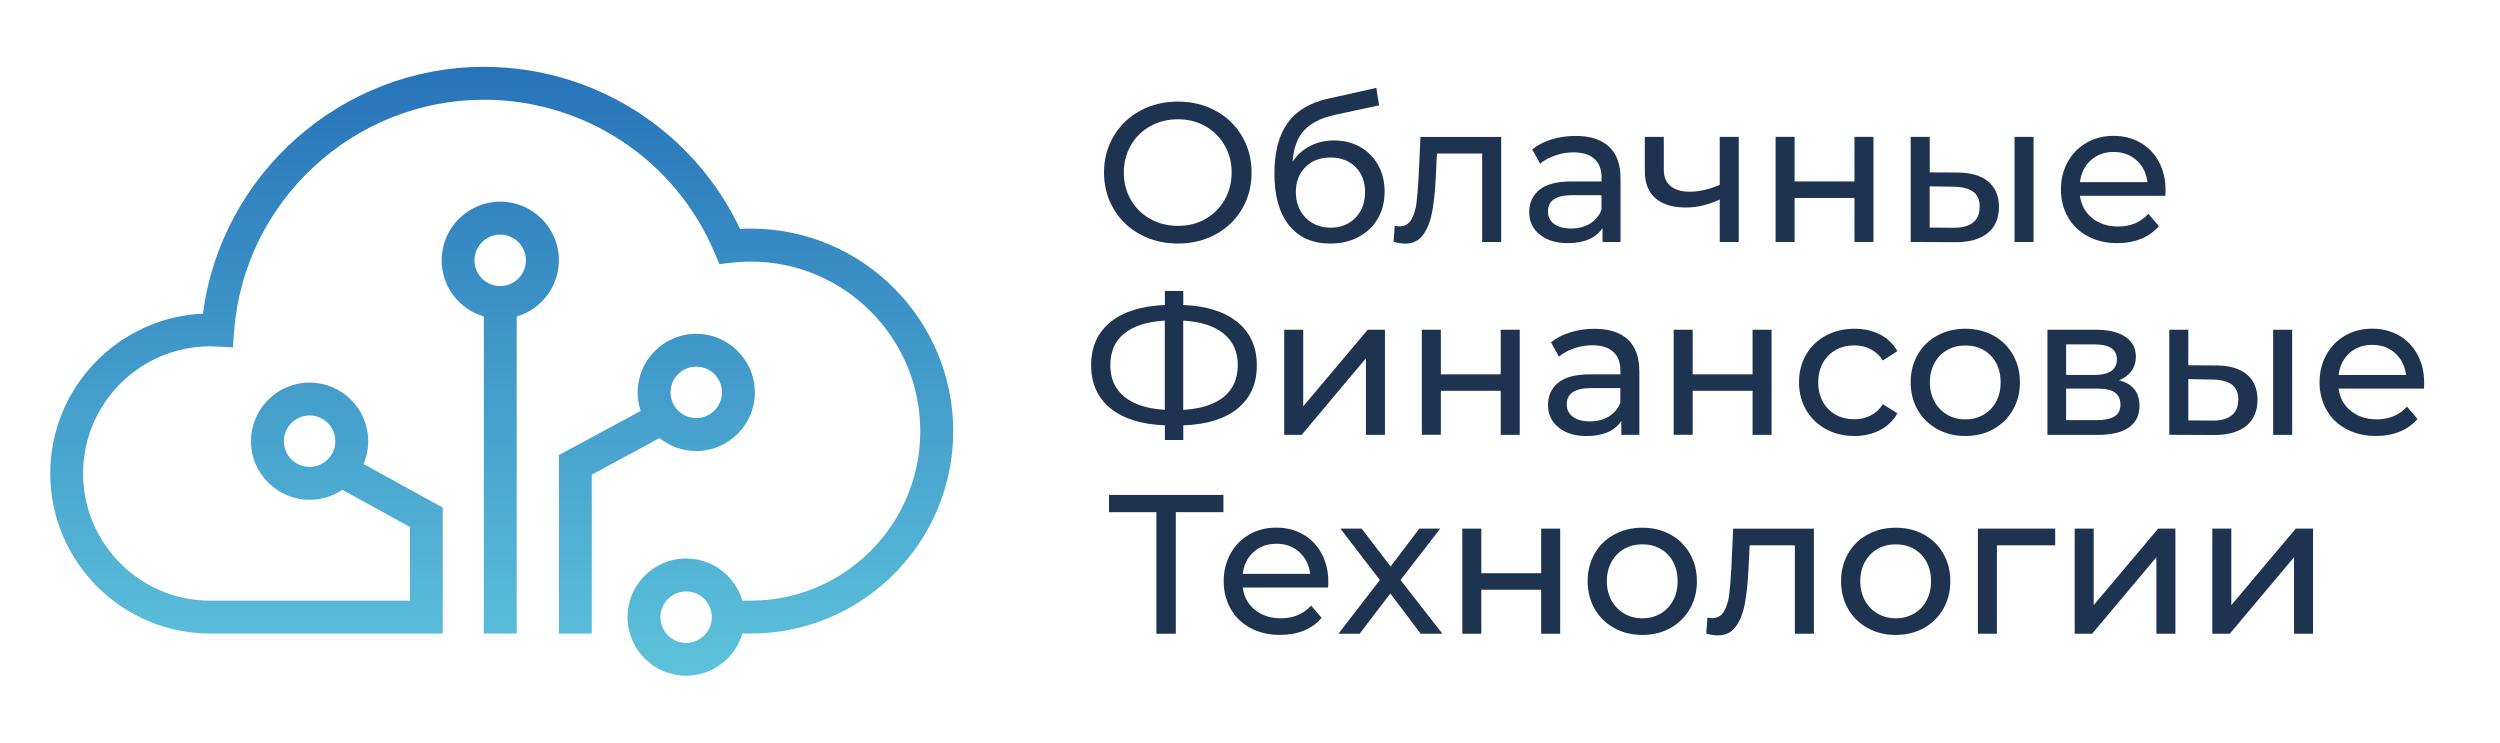 <?xml version="1.0" encoding="utf-8"?>
<!-- Generator: Adobe Illustrator 26.5.0, SVG Export Plug-In . SVG Version: 6.00 Build 0)  -->
<svg version="1.1" id="Слой_1" xmlns="http://www.w3.org/2000/svg" xmlns:xlink="http://www.w3.org/1999/xlink" x="0px" y="0px"
	 viewBox="0 0 380 112.87" style="enable-background:new 0 0 380 112.87;" xml:space="preserve">
<style type="text/css">
	.st0{fill:url(#SVGID_1_);}
	.st1{fill:#1D3350;}
</style>
<linearGradient id="SVGID_1_" gradientUnits="userSpaceOnUse" x1="76.264" y1="102.716" x2="76.264" y2="10.156">
	<stop  offset="0" style="stop-color:#5DC2DB"/>
	<stop  offset="1" style="stop-color:#2773B9"/>
</linearGradient>
<path class="st0" d="M114.12,34.75c-0.53,0-1.08,0.02-1.63,0.05c-7.11-15.03-22.2-24.64-38.94-24.64c-21.63,0-39.95,16.3-42.7,37.51
	c-12.9,0.59-23.21,11.26-23.21,24.3c0,13.42,10.91,24.33,24.33,24.33H62.3h1.35h3.65V77.15l-12.04-6.62
	c0.45-1.07,0.71-2.24,0.71-3.47c0-4.92-4-8.91-8.91-8.91s-8.91,4-8.91,8.91c0,4.91,4,8.91,8.91,8.91c1.84,0,3.55-0.56,4.97-1.52
	l10.28,5.65v11.2H31.96c-10.66,0-19.33-8.67-19.33-19.33s8.67-19.33,19.33-19.33c0.34,0,0.67,0.01,1.01,0.03l2.44,0.13l0.18-2.44
	c1.47-19.74,18.14-35.2,37.95-35.2c15.34,0,29.11,9.13,35.08,23.26l0.73,1.72l1.85-0.21c1-0.11,1.98-0.17,2.91-0.17
	c14.21,0,25.77,11.56,25.77,25.77S128.33,91.3,114.12,91.3h-1.28c-1.08-3.7-4.5-6.41-8.55-6.41c-4.91,0-8.91,4-8.91,8.91
	c0,4.92,4,8.91,8.91,8.91c4.05,0,7.47-2.71,8.55-6.41h1.28c16.97,0,30.77-13.8,30.77-30.77S131.09,34.75,114.12,34.75z M47.06,70.97
	c-2.16,0-3.91-1.75-3.91-3.91s1.76-3.91,3.91-3.91c2.16,0,3.91,1.76,3.91,3.91S49.22,70.97,47.06,70.97z M104.29,97.72
	c-2.16,0-3.91-1.76-3.91-3.91s1.76-3.91,3.91-3.91c2.16,0,3.91,1.75,3.91,3.91S106.44,97.72,104.29,97.72z M84.95,39.56
	c0-4.92-4-8.91-8.91-8.91s-8.91,4-8.91,8.91c0,4.05,2.71,7.47,6.41,8.55V96.3h5V48.11C82.23,47.03,84.95,43.61,84.95,39.56z
	 M76.03,43.48c-2.16,0-3.91-1.76-3.91-3.91s1.76-3.91,3.91-3.91c2.16,0,3.91,1.76,3.91,3.91S78.19,43.48,76.03,43.48z M105.83,68.56
	c4.91,0,8.91-4,8.91-8.91s-4-8.91-8.91-8.91s-8.91,4-8.91,8.91c0,0.98,0.17,1.92,0.46,2.81l-12.43,6.71V96.3h5V72.15l10.3-5.56
	C101.77,67.81,103.71,68.56,105.83,68.56z M105.83,55.73c2.16,0,3.91,1.76,3.91,3.91s-1.76,3.91-3.91,3.91s-3.91-1.76-3.91-3.91
	S103.67,55.73,105.83,55.73z"/>
<g>
	<path class="st1" d="M188.12,62.09c-1.95,1.59-4.7,2.44-8.26,2.56v2.23h-2.8v-2.23c-3.56-0.14-6.31-1-8.27-2.59
		c-1.96-1.59-2.94-3.77-2.94-6.54c0-2.79,0.98-4.98,2.94-6.57c1.96-1.59,4.72-2.45,8.27-2.59v-2.14h2.8v2.14
		c3.54,0.14,6.28,1.01,8.24,2.61c1.96,1.6,2.94,3.78,2.94,6.56C191.04,58.31,190.07,60.5,188.12,62.09z M170.92,60.32
		c1.44,1.16,3.48,1.81,6.13,1.97V48.73c-2.69,0.16-4.75,0.81-6.16,1.96c-1.42,1.14-2.12,2.75-2.12,4.82
		C168.77,57.56,169.49,59.17,170.92,60.32z M186.02,60.32c1.42-1.16,2.12-2.77,2.12-4.84c0-2.03-0.72-3.62-2.16-4.78
		c-1.44-1.16-3.48-1.81-6.13-1.97V62.3C182.55,62.14,184.61,61.48,186.02,60.32z"/>
	<path class="st1" d="M195.2,50.12h2.89v11.64l9.8-11.64h2.62V66.1h-2.89V54.46l-9.77,11.64h-2.65V50.12z"/>
	<path class="st1" d="M216.12,50.12h2.89v6.78h9.1v-6.78h2.89V66.1h-2.89V59.4h-9.1v6.69h-2.89V50.12z"/>
	<path class="st1" d="M247.42,51.6c1.18,1.08,1.76,2.7,1.76,4.85v9.65h-2.74v-2.11c-0.48,0.74-1.17,1.31-2.06,1.7
		c-0.89,0.39-1.96,0.59-3.18,0.59c-1.79,0-3.22-0.43-4.29-1.3c-1.08-0.86-1.61-2-1.61-3.41c0-1.41,0.51-2.54,1.54-3.39
		c1.02-0.85,2.65-1.28,4.88-1.28h4.58v-0.57c0-1.25-0.36-2.2-1.09-2.86c-0.72-0.66-1.79-0.99-3.19-0.99c-0.95,0-1.87,0.16-2.77,0.47
		s-1.67,0.73-2.29,1.25l-1.21-2.17c0.82-0.66,1.81-1.17,2.95-1.52s2.36-0.53,3.65-0.53C244.55,49.97,246.25,50.51,247.42,51.6z
		 M244.54,63.31c0.8-0.49,1.39-1.19,1.75-2.09v-2.23h-4.46c-2.45,0-3.68,0.82-3.68,2.47c0,0.8,0.31,1.44,0.93,1.9
		c0.62,0.46,1.49,0.69,2.59,0.69S243.74,63.8,244.54,63.31z"/>
	<path class="st1" d="M254.4,50.12h2.89v6.78h9.1v-6.78h2.89V66.1h-2.89V59.4h-9.1v6.69h-2.89V50.12z"/>
	<path class="st1" d="M277.53,65.22c-1.28-0.7-2.28-1.67-3-2.91c-0.72-1.24-1.08-2.64-1.08-4.2c0-1.57,0.36-2.97,1.08-4.21
		c0.72-1.24,1.72-2.2,3-2.89s2.73-1.04,4.36-1.04c1.45,0,2.74,0.29,3.87,0.87c1.13,0.58,2.01,1.43,2.64,2.53l-2.2,1.42
		c-0.5-0.76-1.12-1.34-1.87-1.72c-0.74-0.38-1.57-0.57-2.47-0.57c-1.05,0-1.99,0.23-2.82,0.69c-0.83,0.46-1.49,1.12-1.96,1.97
		c-0.47,0.85-0.71,1.83-0.71,2.94c0,1.13,0.24,2.11,0.71,2.97c0.47,0.85,1.13,1.51,1.96,1.97c0.83,0.46,1.77,0.69,2.82,0.69
		c0.9,0,1.73-0.19,2.47-0.57c0.74-0.38,1.37-0.95,1.87-1.72l2.2,1.39c-0.62,1.11-1.5,1.96-2.64,2.55c-1.14,0.59-2.43,0.89-3.87,0.89
		C280.26,66.28,278.81,65.92,277.53,65.22z"/>
	<path class="st1" d="M294.46,65.22c-1.27-0.7-2.26-1.67-2.97-2.91c-0.71-1.24-1.07-2.64-1.07-4.2c0-1.57,0.36-2.97,1.07-4.21
		c0.71-1.24,1.7-2.2,2.97-2.89s2.69-1.04,4.28-1.04c1.59,0,3.01,0.35,4.27,1.04c1.25,0.69,2.24,1.66,2.95,2.89
		c0.71,1.24,1.07,2.64,1.07,4.21c0,1.57-0.36,2.97-1.07,4.2c-0.71,1.24-1.7,2.21-2.95,2.91c-1.26,0.7-2.68,1.05-4.27,1.05
		C297.15,66.28,295.72,65.92,294.46,65.22z M301.5,63.04c0.81-0.47,1.45-1.13,1.91-1.99c0.46-0.85,0.69-1.83,0.69-2.94
		c0-1.11-0.23-2.08-0.69-2.94c-0.46-0.85-1.1-1.51-1.91-1.97c-0.81-0.46-1.73-0.69-2.76-0.69s-1.94,0.23-2.76,0.69
		c-0.81,0.46-1.46,1.12-1.93,1.97c-0.47,0.85-0.71,1.83-0.71,2.94c0,1.1,0.24,2.09,0.71,2.94c0.47,0.85,1.12,1.52,1.93,1.99
		c0.81,0.47,1.73,0.71,2.76,0.71S300.68,63.51,301.5,63.04z"/>
	<path class="st1" d="M325.2,61.7c0,1.41-0.53,2.49-1.58,3.25c-1.06,0.76-2.63,1.15-4.72,1.15h-7.69V50.12h7.41
		c1.89,0,3.37,0.36,4.43,1.07c1.06,0.71,1.6,1.72,1.6,3.03c0,0.84-0.23,1.57-0.68,2.19s-1.08,1.08-1.88,1.4
		C324.17,58.33,325.2,59.62,325.2,61.7z M314.05,56.99h4.34c1.1,0,1.94-0.2,2.52-0.6c0.57-0.4,0.86-0.98,0.86-1.75
		c0-1.53-1.13-2.29-3.38-2.29h-4.34V56.99z M321.41,63.29c0.6-0.38,0.9-0.97,0.9-1.78c0-0.82-0.28-1.44-0.83-1.84
		c-0.55-0.4-1.42-0.6-2.61-0.6h-4.82v4.79h4.64C319.9,63.87,320.8,63.67,321.41,63.29z"/>
	<path class="st1" d="M341.54,56.93c1.06,0.9,1.6,2.18,1.6,3.83c0,1.73-0.58,3.06-1.73,3.99c-1.16,0.93-2.81,1.39-4.96,1.37
		l-6.72-0.03V50.12h2.89v5.4l4.31,0.03C338.94,55.57,340.48,56.03,341.54,56.93z M339.21,63.14c0.67-0.54,1.01-1.35,1.01-2.41
		c0-1.04-0.33-1.81-1-2.29s-1.66-0.73-2.98-0.75l-3.62-0.06v6.27l3.62,0.03C337.54,63.95,338.53,63.68,339.21,63.14z M345.52,50.12
		h2.89V66.1h-2.89V50.12z"/>
	<path class="st1" d="M368.43,59.07h-12.96c0.18,1.41,0.8,2.54,1.85,3.39c1.06,0.85,2.37,1.28,3.93,1.28c1.91,0,3.45-0.64,4.61-1.93
		l1.6,1.87c-0.72,0.84-1.62,1.49-2.7,1.93c-1.08,0.44-2.28,0.66-3.6,0.66c-1.69,0-3.19-0.35-4.49-1.04
		c-1.31-0.69-2.32-1.66-3.03-2.91c-0.71-1.25-1.07-2.65-1.07-4.22c0-1.55,0.35-2.94,1.04-4.19c0.69-1.25,1.65-2.21,2.86-2.91
		s2.59-1.04,4.11-1.04s2.89,0.35,4.08,1.04c1.2,0.69,2.13,1.66,2.8,2.91c0.67,1.25,1.01,2.67,1.01,4.28
		C368.49,58.42,368.47,58.71,368.43,59.07z M357.11,53.68c-0.93,0.84-1.48,1.95-1.64,3.32h10.25c-0.16-1.35-0.71-2.45-1.64-3.3
		c-0.93-0.85-2.09-1.28-3.48-1.28C359.21,52.41,358.04,52.83,357.11,53.68z"/>
</g>
<g>
	<path class="st1" d="M185.95,77.85h-7.23v18.48h-2.95V77.85h-7.2v-2.62h17.39V77.85z"/>
	<path class="st1" d="M201.86,89.31H188.9c0.18,1.41,0.8,2.54,1.85,3.39c1.06,0.85,2.37,1.28,3.93,1.28c1.91,0,3.45-0.64,4.61-1.93
		l1.6,1.87c-0.72,0.84-1.62,1.49-2.7,1.93c-1.08,0.44-2.28,0.66-3.6,0.66c-1.69,0-3.19-0.35-4.49-1.04
		c-1.31-0.69-2.32-1.66-3.03-2.91c-0.71-1.25-1.07-2.65-1.07-4.22c0-1.55,0.35-2.94,1.04-4.19c0.69-1.25,1.65-2.21,2.86-2.91
		s2.59-1.04,4.11-1.04s2.89,0.35,4.08,1.04c1.2,0.69,2.13,1.66,2.8,2.91c0.67,1.25,1.01,2.67,1.01,4.28
		C201.92,88.65,201.9,88.95,201.86,89.31z M190.54,83.91c-0.93,0.84-1.48,1.95-1.64,3.32h10.25c-0.16-1.35-0.71-2.45-1.64-3.3
		c-0.93-0.85-2.09-1.28-3.48-1.28C192.64,82.65,191.48,83.07,190.54,83.91z"/>
	<path class="st1" d="M215.94,96.33l-4.61-6.12l-4.67,6.12h-3.22l6.3-8.17l-6-7.81h3.23l4.4,5.76l4.37-5.76h3.17l-6.03,7.81
		l6.36,8.17H215.94z"/>
	<path class="st1" d="M222.27,80.35h2.89v6.78h9.1v-6.78h2.89v15.98h-2.89v-6.69h-9.1v6.69h-2.89V80.35z"/>
	<path class="st1" d="M245.36,95.46c-1.27-0.7-2.26-1.67-2.97-2.91c-0.71-1.24-1.07-2.64-1.07-4.2s0.36-2.97,1.07-4.21
		c0.71-1.24,1.7-2.2,2.97-2.89s2.69-1.04,4.28-1.04c1.59,0,3.01,0.35,4.27,1.04c1.25,0.69,2.24,1.66,2.95,2.89
		c0.71,1.24,1.07,2.64,1.07,4.21s-0.36,2.97-1.07,4.2c-0.71,1.24-1.7,2.21-2.95,2.91c-1.26,0.7-2.68,1.05-4.27,1.05
		C248.05,96.51,246.62,96.16,245.36,95.46z M252.4,93.27c0.81-0.47,1.45-1.13,1.91-1.99c0.46-0.85,0.69-1.83,0.69-2.94
		c0-1.11-0.23-2.08-0.69-2.94c-0.46-0.85-1.1-1.51-1.91-1.97c-0.81-0.46-1.73-0.69-2.76-0.69s-1.94,0.23-2.76,0.69
		c-0.81,0.46-1.46,1.12-1.93,1.97c-0.47,0.85-0.71,1.83-0.71,2.94c0,1.1,0.24,2.08,0.71,2.94c0.47,0.85,1.12,1.52,1.93,1.99
		c0.81,0.47,1.73,0.71,2.76,0.71S251.58,93.74,252.4,93.27z"/>
	<path class="st1" d="M275.71,80.35v15.98h-2.89V82.89h-6.87l-0.18,3.56c-0.1,2.15-0.29,3.94-0.57,5.38s-0.74,2.59-1.39,3.45
		c-0.64,0.86-1.54,1.3-2.68,1.3c-0.52,0-1.12-0.09-1.78-0.27l0.18-2.44c0.26,0.06,0.5,0.09,0.72,0.09c0.8,0,1.41-0.35,1.81-1.06
		c0.4-0.7,0.66-1.54,0.78-2.5c0.12-0.96,0.23-2.34,0.33-4.13l0.27-5.91H275.71z"/>
	<path class="st1" d="M283.88,95.46c-1.27-0.7-2.26-1.67-2.97-2.91c-0.71-1.24-1.07-2.64-1.07-4.2s0.36-2.97,1.07-4.21
		c0.71-1.24,1.7-2.2,2.97-2.89s2.69-1.04,4.28-1.04c1.59,0,3.01,0.35,4.27,1.04c1.25,0.69,2.24,1.66,2.95,2.89
		c0.71,1.24,1.07,2.64,1.07,4.21s-0.36,2.97-1.07,4.2c-0.71,1.24-1.7,2.21-2.95,2.91c-1.26,0.7-2.68,1.05-4.27,1.05
		C286.57,96.51,285.14,96.16,283.88,95.46z M290.92,93.27c0.81-0.47,1.45-1.13,1.91-1.99c0.46-0.85,0.69-1.83,0.69-2.94
		c0-1.11-0.23-2.08-0.69-2.94c-0.46-0.85-1.1-1.51-1.91-1.97c-0.81-0.46-1.73-0.69-2.76-0.69s-1.94,0.23-2.76,0.69
		c-0.81,0.46-1.46,1.12-1.93,1.97c-0.47,0.85-0.71,1.83-0.71,2.94c0,1.1,0.24,2.08,0.71,2.94c0.47,0.85,1.12,1.52,1.93,1.99
		c0.81,0.47,1.73,0.71,2.76,0.71S290.1,93.74,290.92,93.27z"/>
	<path class="st1" d="M312.39,82.89h-8.86v13.44h-2.89V80.35h11.75V82.89z"/>
	<path class="st1" d="M315.35,80.35h2.89v11.63l9.8-11.63h2.62v15.98h-2.89V84.7L318,96.33h-2.65V80.35z"/>
	<path class="st1" d="M336.27,80.35h2.89v11.63l9.8-11.63h2.62v15.98h-2.89V84.7l-9.77,11.63h-2.65V80.35z"/>
</g>
<g>
	<path class="st1" d="M173.29,35.62c-1.71-0.93-3.05-2.23-4.02-3.87c-0.97-1.65-1.46-3.49-1.46-5.52c0-2.03,0.49-3.87,1.46-5.52
		s2.32-2.94,4.02-3.87c1.71-0.93,3.63-1.4,5.76-1.4c2.11,0,4.02,0.47,5.73,1.4c1.71,0.93,3.04,2.22,4.01,3.86
		c0.96,1.64,1.45,3.48,1.45,5.53s-0.48,3.89-1.45,5.53c-0.96,1.64-2.3,2.92-4.01,3.86c-1.71,0.93-3.62,1.4-5.73,1.4
		C176.92,37.02,175,36.55,173.29,35.62z M183.22,33.28c1.24-0.7,2.21-1.67,2.92-2.91c0.71-1.24,1.07-2.62,1.07-4.14
		s-0.36-2.91-1.07-4.14c-0.71-1.24-1.69-2.21-2.92-2.91c-1.24-0.7-2.63-1.05-4.17-1.05c-1.55,0-2.95,0.35-4.21,1.05
		c-1.26,0.7-2.24,1.67-2.95,2.91c-0.71,1.24-1.07,2.62-1.07,4.14s0.36,2.91,1.07,4.14c0.71,1.24,1.7,2.21,2.95,2.91
		s2.66,1.05,4.21,1.05C180.59,34.34,181.98,33.99,183.22,33.28z"/>
	<path class="st1" d="M206.75,22.34c1.17,0.66,2.07,1.58,2.73,2.76c0.65,1.17,0.98,2.52,0.98,4.02c0,1.55-0.35,2.92-1.04,4.11
		c-0.69,1.2-1.67,2.12-2.92,2.79s-2.69,1-4.29,1c-2.71,0-4.81-0.93-6.29-2.79c-1.48-1.86-2.21-4.48-2.21-7.85
		c0-3.27,0.67-5.84,2.02-7.7c1.35-1.86,3.41-3.09,6.18-3.69l7.29-1.63l0.42,2.65l-6.72,1.45c-2.09,0.46-3.65,1.25-4.67,2.35
		c-1.03,1.1-1.61,2.69-1.75,4.76c0.68-1.02,1.57-1.82,2.65-2.38c1.08-0.56,2.3-0.84,3.65-0.84
		C204.25,21.35,205.58,21.68,206.75,22.34z M204.98,33.92c0.79-0.46,1.41-1.1,1.85-1.91c0.44-0.81,0.66-1.74,0.66-2.79
		c0-1.59-0.48-2.86-1.45-3.83c-0.96-0.96-2.23-1.45-3.8-1.45s-2.84,0.48-3.81,1.45c-0.97,0.96-1.46,2.24-1.46,3.83
		c0,1.04,0.23,1.97,0.68,2.79c0.45,0.81,1.08,1.45,1.88,1.91c0.8,0.46,1.71,0.69,2.71,0.69C203.28,34.61,204.19,34.38,204.98,33.92z
		"/>
	<path class="st1" d="M228.18,20.8v15.98h-2.89V23.34h-6.87l-0.18,3.56c-0.1,2.15-0.29,3.94-0.57,5.38s-0.74,2.59-1.39,3.45
		c-0.64,0.86-1.54,1.3-2.68,1.3c-0.52,0-1.12-0.09-1.78-0.27l0.18-2.44c0.26,0.06,0.5,0.09,0.72,0.09c0.8,0,1.41-0.35,1.81-1.06
		c0.4-0.7,0.66-1.54,0.78-2.5c0.12-0.96,0.23-2.34,0.33-4.13l0.27-5.91H228.18z"/>
	<path class="st1" d="M244.56,22.28c1.18,1.08,1.76,2.7,1.76,4.85v9.65h-2.74v-2.11c-0.48,0.74-1.17,1.31-2.06,1.7
		c-0.89,0.39-1.96,0.59-3.18,0.59c-1.79,0-3.22-0.43-4.29-1.3c-1.08-0.86-1.61-2-1.61-3.41c0-1.41,0.51-2.54,1.54-3.39
		c1.02-0.85,2.65-1.28,4.88-1.28h4.58v-0.57c0-1.25-0.36-2.2-1.09-2.86c-0.72-0.66-1.79-0.99-3.19-0.99c-0.95,0-1.87,0.16-2.77,0.47
		s-1.67,0.73-2.29,1.25l-1.21-2.17c0.82-0.66,1.81-1.17,2.95-1.52s2.36-0.53,3.65-0.53C241.69,20.65,243.38,21.2,244.56,22.28z
		 M241.68,33.99c0.8-0.49,1.39-1.19,1.75-2.09v-2.23h-4.46c-2.45,0-3.68,0.82-3.68,2.47c0,0.8,0.31,1.44,0.93,1.9
		c0.62,0.46,1.49,0.69,2.59,0.69S240.88,34.48,241.68,33.99z"/>
	<path class="st1" d="M264.29,20.8v15.98h-2.89v-6.45c-1.73,0.8-3.45,1.21-5.15,1.21c-1.99,0-3.53-0.46-4.61-1.39
		c-1.08-0.92-1.63-2.31-1.63-4.16V20.8h2.89v5c0,1.11,0.35,1.94,1.04,2.5s1.66,0.84,2.91,0.84c1.41,0,2.92-0.35,4.55-1.05V20.8
		H264.29z"/>
	<path class="st1" d="M269.89,20.8h2.89v6.78h9.1V20.8h2.89v15.98h-2.89v-6.69h-9.1v6.69h-2.89V20.8z"/>
	<path class="st1" d="M302.24,27.62c1.06,0.9,1.6,2.18,1.6,3.83c0,1.73-0.58,3.06-1.73,3.99c-1.16,0.93-2.81,1.39-4.96,1.37
		l-6.72-0.03V20.8h2.89v5.4l4.31,0.03C299.63,26.25,301.17,26.71,302.24,27.62z M299.9,33.83c0.67-0.54,1.01-1.35,1.01-2.41
		c0-1.04-0.33-1.81-1-2.29s-1.66-0.73-2.98-0.75l-3.62-0.06v6.27l3.62,0.03C298.24,34.63,299.23,34.37,299.9,33.83z M306.21,20.8
		h2.89v15.98h-2.89V20.8z"/>
	<path class="st1" d="M329.12,29.76h-12.96c0.18,1.41,0.8,2.54,1.85,3.39c1.06,0.85,2.37,1.28,3.93,1.28c1.91,0,3.45-0.64,4.61-1.93
		l1.6,1.87c-0.72,0.84-1.62,1.49-2.7,1.93c-1.08,0.44-2.28,0.66-3.6,0.66c-1.69,0-3.19-0.35-4.49-1.04
		c-1.31-0.69-2.32-1.66-3.03-2.91c-0.71-1.25-1.07-2.65-1.07-4.22c0-1.55,0.35-2.94,1.04-4.19c0.69-1.25,1.65-2.21,2.86-2.91
		s2.59-1.04,4.11-1.04s2.89,0.35,4.08,1.04c1.2,0.69,2.13,1.66,2.8,2.91c0.67,1.25,1.01,2.67,1.01,4.28
		C329.18,29.1,329.16,29.39,329.12,29.76z M317.8,24.36c-0.93,0.84-1.48,1.95-1.64,3.32h10.25c-0.16-1.35-0.71-2.45-1.64-3.3
		c-0.93-0.85-2.09-1.28-3.48-1.28C319.9,23.09,318.74,23.52,317.8,24.36z"/>
</g>
</svg>
